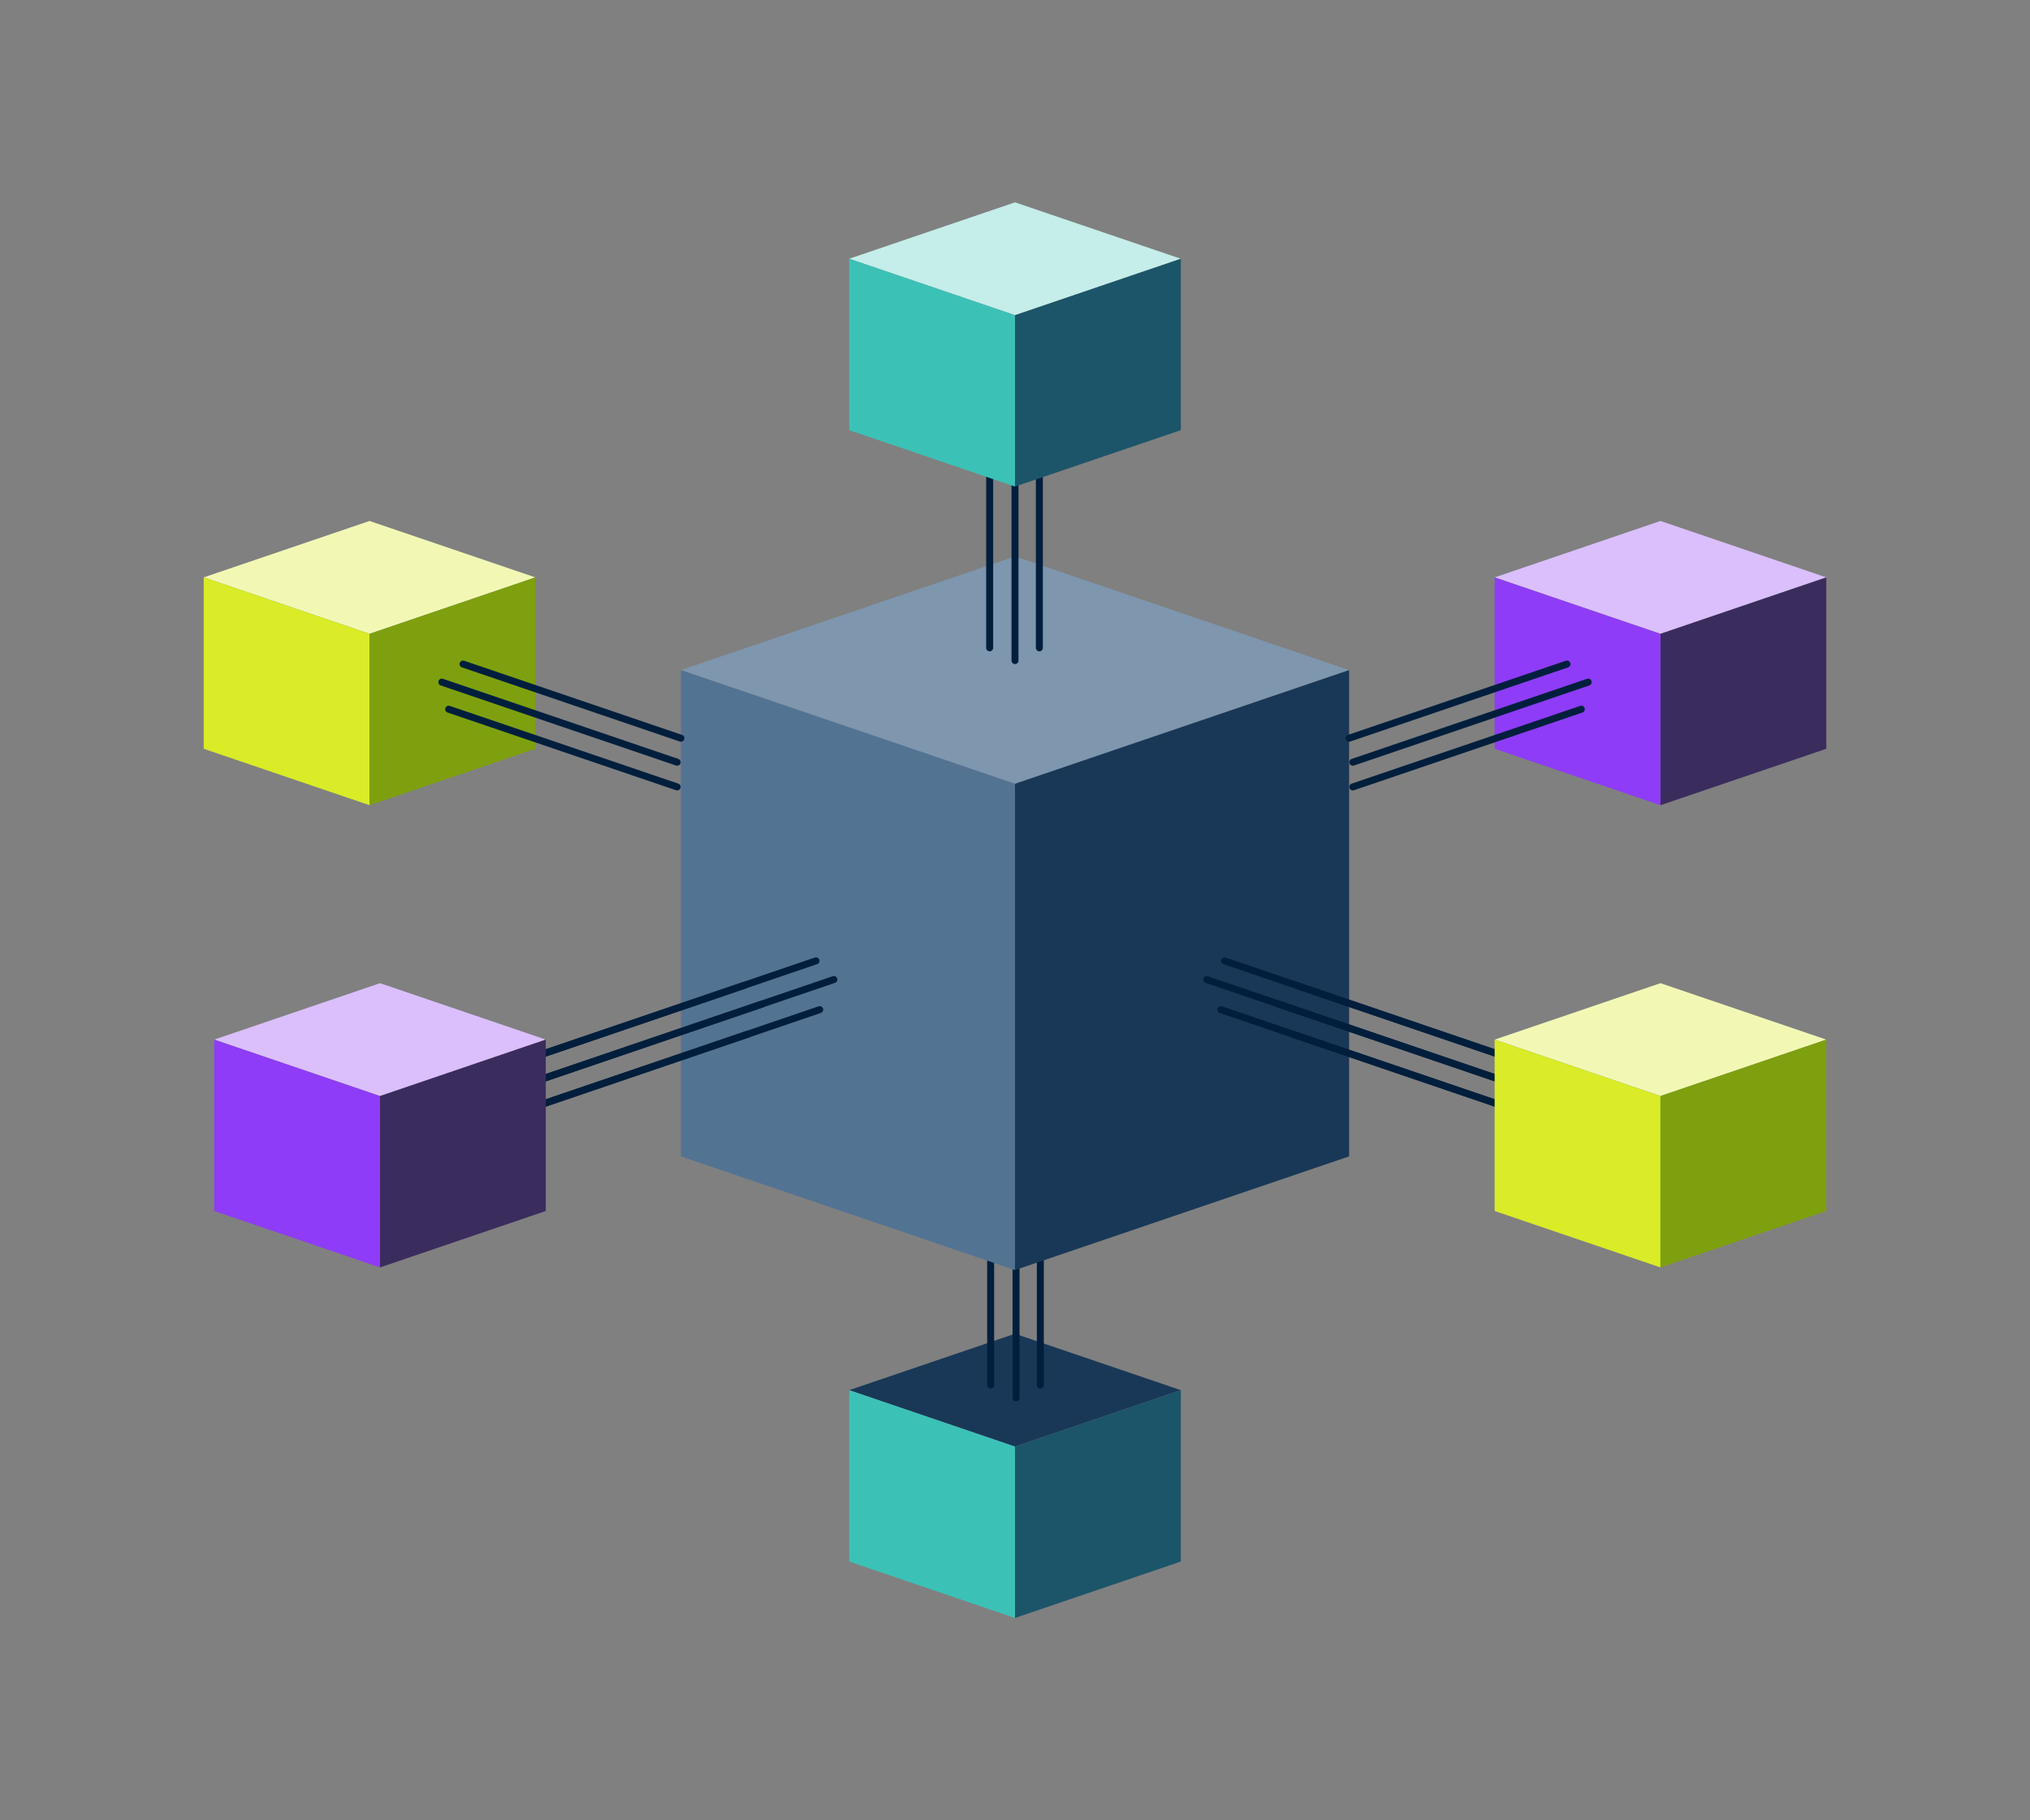 <?xml version="1.0" encoding="UTF-8"?><svg id="a" xmlns="http://www.w3.org/2000/svg" viewBox="0 0 290 260"><rect x="0" y="0" width="290" height="260" fill="#808080" stroke="none"/><defs><style>.b{fill:#8e3cf7;}.c{fill:#f2f8b4;}.d{fill:#3b2c5e;}.e{fill:none;stroke:#011f3d;stroke-linecap:round;stroke-linejoin:round;}.f{fill:#d9ec27;}.g{fill:#537393;}.h{fill:#7ea00e;}.i{fill:#3cc1b7;}.j{fill:#7e96ae;}.k{fill:#dabffc;}.l{fill:#c5edea;}.m{fill:#193857;}.n{fill:#1c5569;}</style></defs><polygon class="m" points="145 190.5 121.31 198.56 145 206.62 168.69 198.56 145 190.5"/><polygon class="i" points="145 231.1 121.31 223.04 121.31 198.56 145 206.62 145 231.1"/><polygon class="n" points="145 231.1 168.69 223.04 168.69 198.56 145 206.62 145 231.1"/><g><line class="e" x1="145.15" y1="170.78" x2="145.15" y2="199.65"/><line class="e" x1="148.62" y1="168.95" x2="148.62" y2="197.83"/><line class="e" x1="141.52" y1="168.95" x2="141.52" y2="197.83"/></g><g><polygon class="j" points="145 79.47 97.27 95.71 145 111.95 192.73 95.71 145 79.47"/><polygon class="g" points="145 181.41 97.27 165.17 97.27 95.71 145 111.95 145 181.41"/><polygon class="m" points="145 181.41 192.73 165.17 192.73 95.71 145 111.95 145 181.41"/></g><g><line class="e" x1="145" y1="65.47" x2="145" y2="94.35"/><line class="e" x1="148.48" y1="63.65" x2="148.48" y2="92.53"/><line class="e" x1="141.38" y1="63.65" x2="141.38" y2="92.53"/></g><g><polygon class="k" points="237.21 74.41 260.9 82.47 237.21 90.53 213.52 82.47 237.21 74.41"/><polygon class="d" points="237.21 115.01 260.9 106.95 260.9 82.47 237.21 90.53 237.21 115.01"/><polygon class="b" points="237.21 115.01 213.52 106.95 213.52 82.47 237.21 90.53 237.21 115.01"/></g><g><line class="e" x1="193.26" y1="108.87" x2="226.88" y2="97.43"/><line class="e" x1="193.26" y1="112.4" x2="225.9" y2="101.3"/><line class="e" x1="192.73" y1="105.44" x2="223.85" y2="94.85"/></g><g><polygon class="c" points="52.79 74.41 29.1 82.47 52.79 90.53 76.48 82.47 52.79 74.41"/><polygon class="f" points="52.79 115.01 29.1 106.95 29.1 82.47 52.79 90.53 52.79 115.01"/><polygon class="h" points="52.79 115.01 76.48 106.95 76.48 82.47 52.79 90.53 52.79 115.01"/></g><line class="e" x1="96.74" y1="108.87" x2="63.12" y2="97.43"/><line class="e" x1="96.74" y1="112.4" x2="64.1" y2="101.3"/><line class="e" x1="97.27" y1="105.44" x2="66.15" y2="94.85"/><g><line class="e" x1="108.93" y1="143.39" x2="72.76" y2="155.7"/><line class="e" x1="106.38" y1="140.72" x2="73.74" y2="151.83"/><line class="e" x1="106.91" y1="147.69" x2="75.79" y2="158.28"/><line class="e" x1="119.12" y1="139.91" x2="72.76" y2="155.7"/><line class="e" x1="116.57" y1="137.24" x2="73.74" y2="151.83"/><line class="e" x1="117.1" y1="144.21" x2="75.79" y2="158.28"/></g><g><polygon class="k" points="54.29 140.43 77.97 148.49 54.29 156.55 30.6 148.49 54.29 140.43"/><polygon class="d" points="54.29 181.03 77.97 172.97 77.97 148.49 54.29 156.55 54.29 181.03"/><polygon class="b" points="54.29 181.03 30.6 172.97 30.6 148.49 54.29 156.55 54.29 181.03"/></g><g><line class="e" x1="182.57" y1="143.39" x2="218.74" y2="155.7"/><line class="e" x1="185.12" y1="140.72" x2="217.76" y2="151.83"/><line class="e" x1="184.59" y1="147.69" x2="215.71" y2="158.28"/><line class="e" x1="172.38" y1="139.91" x2="218.74" y2="155.7"/><line class="e" x1="174.93" y1="137.24" x2="217.76" y2="151.83"/><line class="e" x1="174.4" y1="144.21" x2="215.71" y2="158.28"/></g><g><polygon class="c" points="237.21 140.43 213.52 148.49 237.21 156.55 260.9 148.49 237.21 140.43"/><polygon class="f" points="237.21 181.03 213.52 172.97 213.52 148.49 237.21 156.55 237.21 181.03"/><polygon class="h" points="237.21 181.03 260.9 172.97 260.9 148.49 237.21 156.55 237.21 181.03"/></g><g><polygon class="l" points="145 28.9 121.31 36.96 145 45.02 168.69 36.96 145 28.9"/><polygon class="i" points="145 69.5 121.31 61.44 121.31 36.96 145 45.02 145 69.5"/><polygon class="n" points="145 69.5 168.69 61.44 168.69 36.96 145 45.02 145 69.5"/></g></svg>